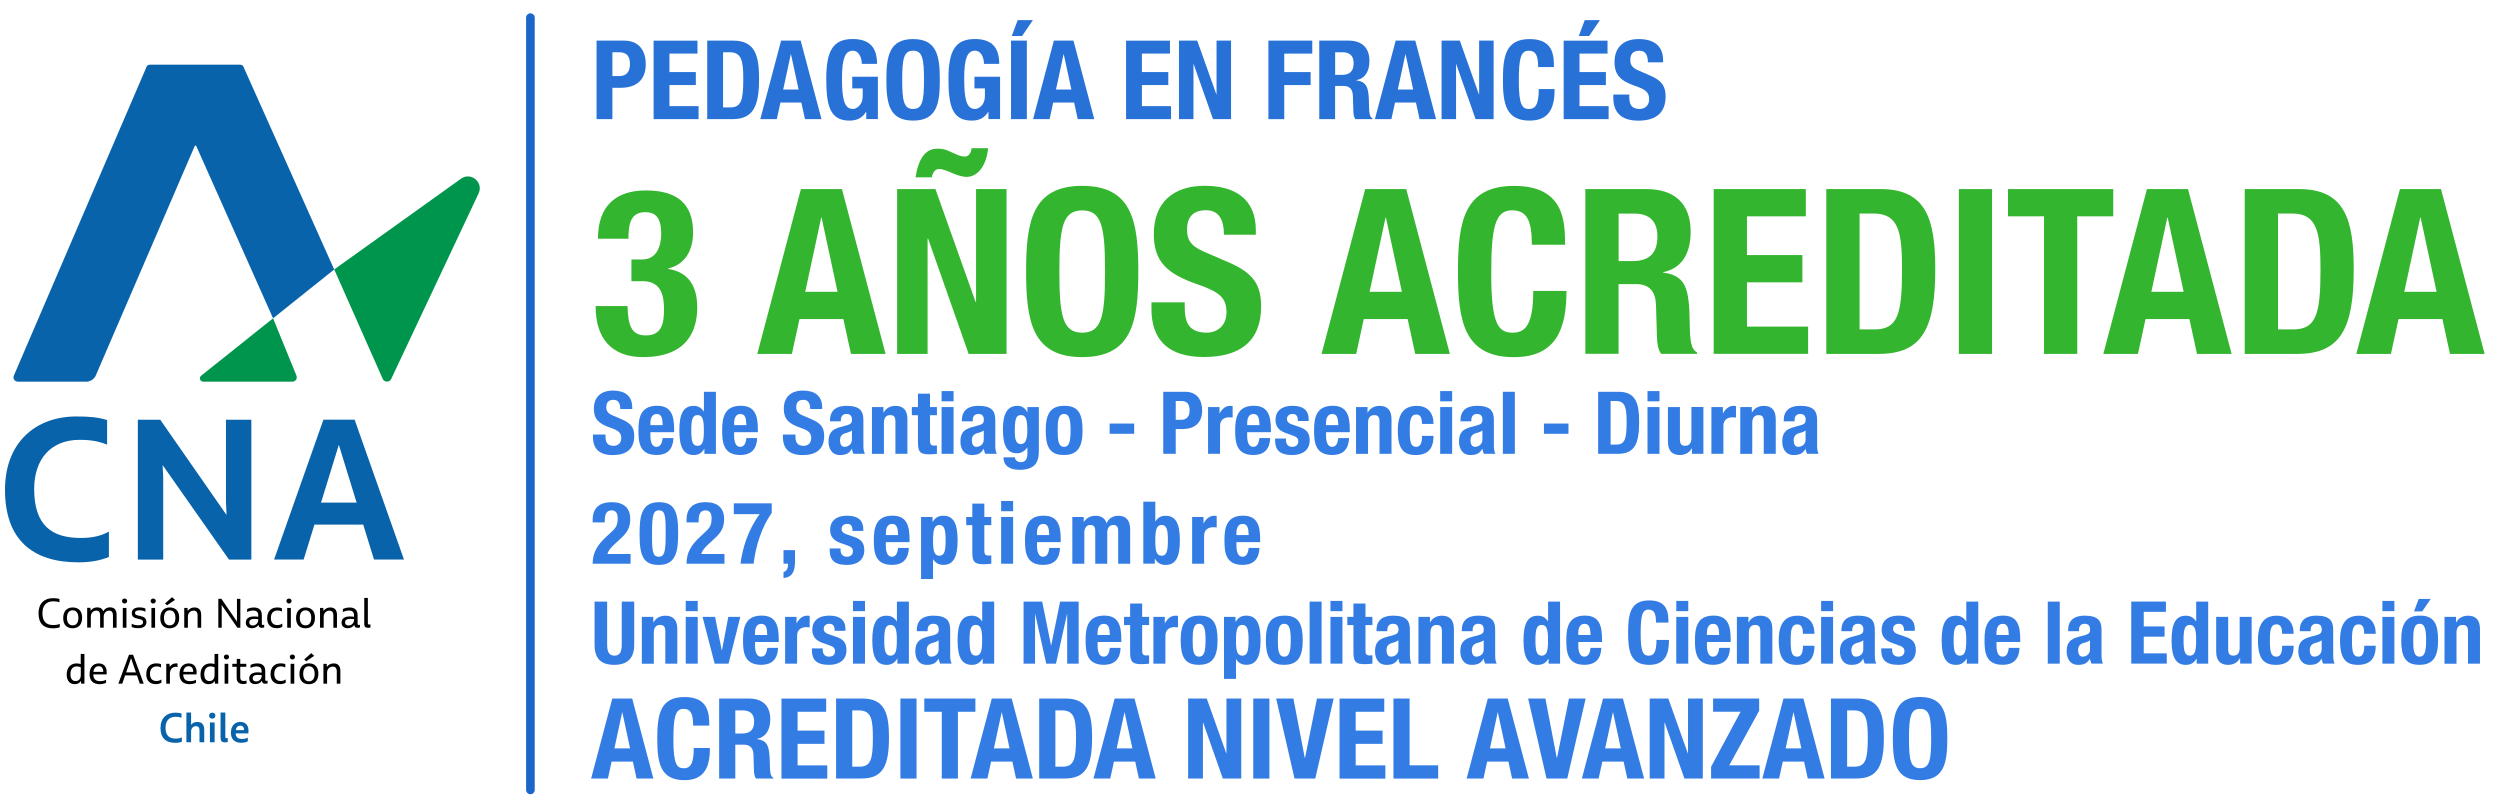 <?xml version="1.0" encoding="UTF-8"?>
<svg id="Capa_1" data-name="Capa 1" xmlns="http://www.w3.org/2000/svg" viewBox="0 0 500.41 161.24">
  <defs>
    <style>
      .cls-1 {
        fill: #00954c;
      }

      .cls-2 {
        fill: #2871d7;
      }

      .cls-3 {
        fill: #337ce4;
      }

      .cls-4 {
        fill: #0863ab;
      }

      .cls-5 {
        fill: #34b52f;
      }

      .cls-6 {
        fill: none;
        stroke: #1c66c9;
        stroke-linecap: round;
        stroke-miterlimit: 10;
        stroke-width: 1.73px;
      }
    </style>
  </defs>
  <g>
    <g>
      <path d="M7.71,122.76c0-1.97,1.16-3.03,2.89-3.03.55,0,.94.05,1.3.15v.67c-.36-.13-.73-.19-1.23-.19-1.41,0-2.18.85-2.18,2.38,0,1.7.81,2.37,2.15,2.37.52,0,.95-.07,1.32-.23v.67c-.38.14-.83.22-1.38.22-1.81,0-2.87-.96-2.87-3Z"/>
      <path d="M12.65,123.7c0-1.36.76-2.11,1.89-2.11s1.9.66,1.9,2.06-.77,2.11-1.9,2.11-1.89-.66-1.89-2.06ZM15.69,123.67c0-.98-.45-1.51-1.15-1.51s-1.14.53-1.14,1.51.43,1.5,1.15,1.5,1.14-.5,1.14-1.5Z"/>
      <path d="M23.34,123.08v2.57h-.73v-2.46c0-.68-.27-.96-.77-.96-.62,0-1.08.5-1.08,1.22v2.19h-.72v-2.47c0-.68-.27-.95-.78-.95-.62,0-1.08.5-1.08,1.22v2.19h-.73v-3.97h.64l.06.6c.26-.4.7-.69,1.29-.69.64,0,1.05.26,1.22.8.25-.46.71-.8,1.36-.8.85,0,1.32.48,1.32,1.5Z"/>
      <path d="M24.42,120.3c0-.28.22-.49.52-.49s.51.21.51.49-.22.5-.51.5-.52-.22-.52-.5ZM24.58,121.68h.73v3.97h-.73v-3.97Z"/>
      <path d="M26.36,125.5v-.65c.36.19.83.31,1.27.31.67,0,1.01-.2,1.01-.6s-.23-.55-.99-.7c-.83-.16-1.27-.43-1.27-1.14,0-.67.51-1.14,1.51-1.14.51,0,.89.08,1.22.23v.63c-.36-.2-.78-.28-1.18-.28-.6,0-.9.18-.9.53s.17.42,1.01.6c.82.17,1.27.49,1.27,1.22s-.52,1.23-1.65,1.23c-.53,0-.96-.08-1.3-.25Z"/>
      <path d="M30.15,120.3c0-.28.22-.49.52-.49s.51.21.51.49-.22.5-.51.5-.52-.22-.52-.5ZM30.31,121.68h.73v3.97h-.73v-3.97Z"/>
      <path d="M32.08,123.7c0-1.36.76-2.11,1.89-2.11s1.9.66,1.9,2.06-.77,2.11-1.9,2.11-1.89-.66-1.89-2.06ZM35.11,123.67c0-.98-.45-1.51-1.15-1.51s-1.14.53-1.14,1.51.43,1.5,1.15,1.5,1.14-.5,1.14-1.5ZM33.03,120.79l1.41-1.26.59.55-1.61,1.08-.38-.37Z"/>
      <path d="M40.27,123.08v2.57h-.72v-2.47c0-.68-.31-.95-.81-.95-.65,0-1.13.52-1.13,1.19v2.23h-.73v-3.97h.64l.06.61c.27-.41.72-.7,1.34-.7.89,0,1.35.5,1.35,1.5Z"/>
      <path d="M48.11,119.86v5.79h-.6l-3.15-4.57.02.36v4.21h-.68v-5.79h.61l3.14,4.58-.02-.36v-4.21h.68Z"/>
      <path d="M52.88,125.04v.55c-.15.05-.29.08-.46.08-.46,0-.66-.21-.67-.61-.27.43-.73.69-1.34.69-.73,0-1.21-.43-1.21-1.13,0-.74.54-1.23,1.66-1.23.29,0,.56.02.83.07v-.3c0-.62-.31-.95-1.01-.95-.45,0-.86.11-1.21.31v-.61c.34-.18.81-.31,1.33-.31,1.06,0,1.61.5,1.61,1.56v1.69c0,.18.08.25.21.25.07,0,.17-.02.26-.05ZM51.69,124.19v-.26c-.26-.03-.53-.05-.79-.05-.66,0-1,.25-1,.7,0,.42.29.62.69.62.69,0,1.08-.58,1.1-1Z"/>
      <path d="M53.48,123.73c0-1.42.85-2.14,2-2.14.36,0,.71.05.95.17v.65c-.31-.15-.52-.21-.9-.21-.74,0-1.31.47-1.31,1.5,0,.95.5,1.42,1.27,1.42.43,0,.72-.11,1.02-.31v.65c-.31.19-.65.29-1.15.29-1.14,0-1.89-.7-1.89-2.02Z"/>
      <path d="M57.33,120.3c0-.28.22-.49.52-.49s.51.21.51.49-.22.5-.51.5-.52-.22-.52-.5ZM57.49,121.68h.73v3.97h-.73v-3.97Z"/>
      <path d="M59.26,123.7c0-1.36.76-2.11,1.89-2.11s1.9.66,1.9,2.06-.77,2.11-1.9,2.11-1.89-.66-1.89-2.06ZM62.3,123.67c0-.98-.45-1.51-1.15-1.51s-1.14.53-1.14,1.51.43,1.5,1.15,1.5,1.14-.5,1.14-1.5Z"/>
      <path d="M67.45,123.08v2.57h-.72v-2.47c0-.68-.31-.95-.81-.95-.65,0-1.13.52-1.13,1.19v2.23h-.73v-3.97h.64l.06.61c.27-.41.72-.7,1.34-.7.89,0,1.35.5,1.35,1.5Z"/>
      <path d="M72.05,125.04v.55c-.15.05-.29.08-.46.08-.46,0-.66-.21-.67-.61-.27.43-.73.69-1.34.69-.73,0-1.21-.43-1.21-1.13,0-.74.54-1.23,1.66-1.23.29,0,.56.02.83.07v-.3c0-.62-.31-.95-1.01-.95-.45,0-.86.11-1.21.31v-.61c.34-.18.81-.31,1.33-.31,1.06,0,1.61.5,1.61,1.56v1.69c0,.18.08.25.21.25.07,0,.17-.02.26-.05ZM70.86,124.19v-.26c-.26-.03-.53-.05-.79-.05-.66,0-1,.25-1,.7,0,.42.29.62.69.62.69,0,1.08-.58,1.1-1Z"/>
      <path d="M72.91,124.91v-5.22h.72v5.02c0,.26.12.31.27.31.08,0,.16-.02.25-.05v.62c-.16.06-.31.08-.48.08-.5,0-.76-.22-.76-.76Z"/>
      <path d="M16.9,130.89v5.96h-.64l-.06-.55c-.24.4-.64.65-1.25.65-.93,0-1.6-.65-1.6-1.93,0-1.47.84-2.23,1.99-2.23.32,0,.6.06.82.14v-2.04h.73ZM16.17,135.1v-1.53c-.24-.12-.48-.18-.81-.18-.73,0-1.26.5-1.26,1.55,0,.87.35,1.38,1.02,1.38s1.05-.45,1.05-1.22Z"/>
      <path d="M21.34,134.99h-2.67c.03.93.46,1.35,1.38,1.35.46,0,.74-.07,1.18-.26v.59c-.34.17-.82.28-1.26.28-1.31,0-2.04-.67-2.04-2.04s.76-2.12,1.83-2.12c1,0,1.6.64,1.6,1.78,0,.17,0,.27-.02.43ZM18.69,134.48h1.98c0-.74-.32-1.13-.9-1.13s-.98.36-1.08,1.13Z"/>
      <path d="M27.41,135.19h-2.37l-.57,1.66h-.78l2.13-5.79h.82l2.13,5.79h-.79l-.56-1.66ZM27.21,134.59l-.98-2.85-.98,2.85h1.95Z"/>
      <path d="M29.28,134.92c0-1.42.85-2.14,2-2.14.36,0,.71.05.95.17v.65c-.31-.15-.52-.21-.9-.21-.74,0-1.31.47-1.31,1.5,0,.95.5,1.42,1.27,1.42.43,0,.72-.11,1.02-.31v.65c-.31.19-.65.29-1.15.29-1.14,0-1.89-.7-1.89-2.02Z"/>
      <path d="M35.53,132.81v.7c-.1-.02-.22-.04-.36-.04-.66,0-1.16.5-1.16,1.44v1.93h-.73v-3.97h.64l.06.63c.26-.45.7-.72,1.26-.72.11,0,.21,0,.29.03Z"/>
      <path d="M39.34,134.99h-2.67c.03.93.46,1.35,1.38,1.35.46,0,.74-.07,1.18-.26v.59c-.34.17-.82.28-1.26.28-1.31,0-2.04-.67-2.04-2.04s.76-2.12,1.83-2.12c1,0,1.6.64,1.6,1.78,0,.17,0,.27-.02.43ZM36.69,134.48h1.98c0-.74-.32-1.13-.9-1.13s-.98.36-1.08,1.13Z"/>
      <path d="M43.68,130.89v5.96h-.64l-.06-.55c-.24.4-.64.65-1.25.65-.93,0-1.6-.65-1.6-1.93,0-1.47.84-2.23,1.99-2.23.32,0,.6.06.82.14v-2.04h.73ZM42.95,135.1v-1.53c-.24-.12-.48-.18-.81-.18-.73,0-1.26.5-1.26,1.55,0,.87.35,1.38,1.02,1.38s1.05-.45,1.05-1.22Z"/>
      <path d="M44.81,131.5c0-.28.22-.49.52-.49s.51.21.51.49-.22.5-.51.5-.52-.22-.52-.5ZM44.96,132.87h.73v3.97h-.73v-3.97Z"/>
      <path d="M49.35,136.22v.59c-.15.07-.36.11-.65.11-.69,0-1.33-.26-1.33-1.26v-2.19h-.87v-.6h.89v-.98h.7v.98h1.21v.6h-1.21v2.09c0,.6.31.75.7.75.24,0,.36-.02.56-.09Z"/>
      <path d="M53.56,136.23v.55c-.15.05-.29.08-.46.08-.46,0-.66-.21-.67-.61-.27.43-.73.69-1.34.69-.73,0-1.21-.43-1.21-1.13,0-.74.54-1.23,1.66-1.23.29,0,.56.02.83.07v-.3c0-.62-.31-.95-1.01-.95-.45,0-.86.11-1.21.31v-.61c.34-.18.81-.31,1.33-.31,1.06,0,1.61.5,1.61,1.56v1.69c0,.18.08.25.21.25.07,0,.17-.02.26-.05ZM52.37,135.39v-.26c-.26-.03-.53-.05-.79-.05-.66,0-1,.25-1,.7,0,.42.29.62.69.62.69,0,1.08-.58,1.1-1Z"/>
      <path d="M54.16,134.92c0-1.42.85-2.14,2-2.14.36,0,.71.05.95.17v.65c-.31-.15-.52-.21-.9-.21-.74,0-1.31.47-1.31,1.5,0,.95.5,1.42,1.27,1.42.43,0,.72-.11,1.02-.31v.65c-.31.19-.65.29-1.15.29-1.14,0-1.89-.7-1.89-2.02Z"/>
      <path d="M58.01,131.5c0-.28.22-.49.52-.49s.51.21.51.49-.22.5-.51.5-.52-.22-.52-.5ZM58.17,132.87h.73v3.97h-.73v-3.97Z"/>
      <path d="M59.94,134.89c0-1.36.76-2.11,1.89-2.11s1.9.66,1.9,2.06-.77,2.11-1.9,2.11-1.89-.66-1.89-2.06ZM62.98,134.87c0-.98-.45-1.51-1.15-1.51s-1.14.53-1.14,1.51.43,1.5,1.15,1.5,1.14-.5,1.14-1.5ZM60.89,131.99l1.41-1.26.59.55-1.61,1.08-.38-.37Z"/>
      <path d="M68.13,134.28v2.57h-.72v-2.47c0-.68-.31-.95-.81-.95-.65,0-1.13.52-1.13,1.19v2.23h-.73v-3.97h.64l.06.61c.27-.41.72-.7,1.34-.7.89,0,1.35.5,1.35,1.5Z"/>
    </g>
    <g>
      <path class="cls-4" d="M1,98.04c0-9.4,6.04-14.68,14.32-14.68,2.8,0,4.44.2,6.12.72v4.92c-1.72-.68-3.24-.96-5.52-.96-5.68,0-9.08,3.8-9.08,9.84,0,7.32,3.56,9.8,9.32,9.8,2.16,0,4.04-.36,5.64-1.28v5.08c-1.6.68-3.64,1.08-6.12,1.08-9.16,0-14.68-4.52-14.68-14.52Z"/>
      <path class="cls-4" d="M50.31,84.01v28h-4.48l-13.28-18.92.12,2.4v16.52h-5.08v-28h4.48l13.28,19.08-.12-2.64v-16.44h5.08Z"/>
      <path class="cls-4" d="M72.7,105h-9.76l-2.16,7h-5.92l9.88-28h6.24l9.88,28h-6l-2.16-7ZM71.38,100.6l-3.56-11.56-3.56,11.56h7.12Z"/>
    </g>
    <g>
      <path class="cls-1" d="M54.66,63.71l-14.39,11.49c-.5.4-.22,1.2.42,1.2h17.83c.63,0,1.05-.63.82-1.21l-4.68-11.47Z"/>
      <path class="cls-4" d="M17.21,76.39H3.56c-.62,0-1.04-.63-.79-1.2L29.34,13.36c.1-.24.33-.41.61-.41h18.16c.27,0,.51.16.61.39l18.17,40.6-12.23,9.77-15.37-34.47c-.06-.14-.26-.14-.32,0l-19.8,45.92c-.34.74-1.09,1.25-1.96,1.25"/>
      <path class="cls-1" d="M76.61,75.84l-9.71-21.91,25.38-18.16c1.98-1.42,4.56.73,3.52,2.94l-17.48,37.11c-.14.34-.47.57-.86.57s-.71-.23-.85-.55"/>
    </g>
    <g>
      <path class="cls-4" d="M32.13,145.69c0-1.95,1.21-3.04,2.93-3.04.57,0,.93.05,1.27.16v.85c-.36-.13-.69-.19-1.18-.19-1.28,0-2.02.81-2.02,2.19,0,1.6.77,2.18,2.03,2.18.49,0,.89-.07,1.24-.25v.88c-.35.14-.79.22-1.32.22-1.86,0-2.96-.95-2.96-3Z"/>
      <path class="cls-4" d="M40.88,146.07v2.51h-.95v-2.39c0-.58-.26-.84-.72-.84-.53,0-.96.41-.96,1.08v2.15h-.94v-5.96h.94v2.47c.26-.34.68-.58,1.23-.58.93,0,1.4.51,1.4,1.56Z"/>
      <path class="cls-4" d="M41.85,143.25c0-.35.26-.6.64-.6s.62.25.62.6-.25.6-.62.6-.64-.25-.64-.6ZM42.02,144.61h.94v3.97h-.94v-3.97Z"/>
      <path class="cls-4" d="M44.15,147.73v-5.11h.95v4.83c0,.26.11.31.26.31.07,0,.15,0,.23-.04v.8c-.18.06-.35.08-.55.08-.63,0-.89-.29-.89-.89Z"/>
      <path class="cls-4" d="M49.71,146.8h-2.54c.05.76.41,1.11,1.27,1.11.47,0,.73-.07,1.16-.26v.75c-.31.17-.82.28-1.29.28-1.37,0-2.09-.7-2.09-2.04s.78-2.14,1.88-2.14c1.03,0,1.64.64,1.64,1.78,0,.2,0,.34-.02.51ZM47.2,146.15h1.65c0-.6-.26-.9-.74-.9s-.81.27-.9.9Z"/>
    </g>
  </g>
  <line class="cls-6" x1="106.17" y1="3.53" x2="106.17" y2="158.11"/>
  <g>
    <path class="cls-2" d="M119.41,8.13h5.54c3.21,0,4.31,2.35,4.31,4.71,0,3.26-2,4.73-4.99,4.73h-1.69v6.27h-3.17v-15.71ZM122.58,15.23h1.41c1.25,0,2.11-.75,2.11-2.35s-.62-2.42-2.2-2.42h-1.32v4.77Z"/>
    <path class="cls-2" d="M139.61,8.13v2.6h-5.61v3.7h5.28v2.6h-5.28v4.22h5.83v2.6h-9v-15.71h8.78Z"/>
    <path class="cls-2" d="M141.56,8.13h5.19c4.4,0,5.19,3.01,5.19,7.64,0,5.57-1.19,8.08-5.39,8.08h-4.99v-15.71ZM144.73,21.5h1.41c2.2,0,2.64-1.39,2.64-5.65,0-3.56-.29-5.39-2.71-5.39h-1.34v11.04Z"/>
    <path class="cls-2" d="M156.35,8.13h3.92l4.16,15.71h-3.3l-.73-3.32h-4.18l-.73,3.32h-3.3l4.16-15.71ZM156.77,17.92h3.08l-1.52-7.06h-.04l-1.52,7.06Z"/>
    <path class="cls-2" d="M172.5,12.79c0-1.17-.53-2.64-1.8-2.64-1.54,0-2.16,1.58-2.16,5.5s.35,6.16,2.18,6.16c.75,0,1.96-.81,1.96-2.51v-1.61h-2.09v-2.33h5.13v8.47h-2.33v-1.45h-.04c-.75,1.23-1.83,1.76-3.3,1.76-3.89,0-4.66-2.9-4.66-8.34s1.23-7.99,5.28-7.99c3.48,0,4.88,1.78,4.88,4.97h-3.04Z"/>
    <path class="cls-2" d="M182.77,7.82c4.75,0,5.35,3.39,5.35,8.16s-.59,8.16-5.35,8.16-5.35-3.39-5.35-8.16.59-8.16,5.35-8.16ZM182.77,21.81c1.87,0,2.18-1.61,2.18-5.83s-.31-5.83-2.18-5.83-2.18,1.63-2.18,5.83.31,5.83,2.18,5.83Z"/>
    <path class="cls-2" d="M196.96,12.79c0-1.17-.53-2.64-1.8-2.64-1.54,0-2.16,1.58-2.16,5.5s.35,6.16,2.18,6.16c.75,0,1.96-.81,1.96-2.51v-1.61h-2.09v-2.33h5.13v8.47h-2.33v-1.45h-.04c-.75,1.23-1.83,1.76-3.3,1.76-3.89,0-4.66-2.9-4.66-8.34s1.23-7.99,5.28-7.99c3.48,0,4.88,1.78,4.88,4.97h-3.04Z"/>
    <path class="cls-2" d="M202.37,23.84v-15.71h3.17v15.71h-3.17ZM203.71,4.03h3.04l-2.16,3.17h-2.07l1.19-3.17Z"/>
    <path class="cls-2" d="M210.95,8.13h3.92l4.16,15.71h-3.3l-.73-3.32h-4.18l-.73,3.32h-3.3l4.16-15.71ZM211.37,17.92h3.08l-1.52-7.06h-.04l-1.52,7.06Z"/>
    <path class="cls-2" d="M234.18,8.13v2.6h-5.61v3.7h5.28v2.6h-5.28v4.22h5.83v2.6h-9v-15.71h8.78Z"/>
    <path class="cls-2" d="M239.64,8.13l3.83,10.76h.04v-10.76h2.9v15.71h-3.61l-3.87-11h-.04v11h-2.9v-15.71h3.65Z"/>
    <path class="cls-2" d="M253.89,8.13h8.78v2.6h-5.61v3.7h5.28v2.6h-5.28v6.82h-3.17v-15.71Z"/>
    <path class="cls-2" d="M264.08,8.13h5.85c2.6,0,4.18,1.36,4.18,4.05,0,2.09-.84,3.5-2.62,3.87v.04c2.16.29,2.49,1.47,2.53,4.8.02,1.65.11,2.51.7,2.82v.13h-3.43c-.31-.44-.37-1.03-.4-1.65l-.09-3.01c-.04-1.23-.59-1.98-1.87-1.98h-1.69v6.65h-3.17v-15.71ZM267.25,14.99h1.32c1.52,0,2.38-.66,2.38-2.35,0-1.45-.77-2.18-2.2-2.18h-1.5v4.53Z"/>
    <path class="cls-2" d="M279.37,8.13h3.92l4.16,15.71h-3.3l-.73-3.32h-4.18l-.73,3.32h-3.3l4.16-15.71ZM279.79,17.92h3.08l-1.52-7.06h-.04l-1.52,7.06Z"/>
    <path class="cls-2" d="M292.2,8.13l3.83,10.76h.04v-10.76h2.9v15.71h-3.61l-3.87-11h-.04v11h-2.9v-15.71h3.65Z"/>
    <path class="cls-2" d="M307.88,13.43c0-2.29-.46-3.28-1.89-3.28-1.61,0-1.98,1.61-1.98,6.05,0,4.75.66,5.61,2.02,5.61,1.14,0,1.98-.59,1.98-3.98h3.17c0,3.39-.84,6.31-5,6.31-4.75,0-5.35-3.39-5.35-8.16s.59-8.16,5.35-8.16,4.86,3.32,4.86,5.61h-3.17Z"/>
    <path class="cls-2" d="M321.77,8.13v2.6h-5.61v3.7h5.28v2.6h-5.28v4.22h5.83v2.6h-9v-15.71h8.78ZM317.21,4.03h3.04l-2.16,3.17h-2.07l1.19-3.17Z"/>
    <path class="cls-2" d="M326.12,18.93v.46c0,1.47.42,2.42,2.09,2.42.97,0,1.89-.62,1.89-1.94,0-1.43-.73-1.96-2.82-2.68-2.82-.97-4.11-2.13-4.11-4.75,0-3.06,1.87-4.62,4.86-4.62,2.82,0,4.86,1.21,4.86,4.22v.44h-3.04c0-1.47-.51-2.33-1.72-2.33-1.43,0-1.8.9-1.8,1.83s.29,1.56,1.63,2.13l2.44,1.06c2.38,1.03,2.99,2.25,2.99,4.16,0,3.32-2.02,4.82-5.46,4.82s-5-1.67-5-4.58v-.64h3.17Z"/>
    <path class="cls-5" d="M125.61,61.27c.09,3.79.74,5.87,3.65,5.87,3.23,0,3.65-2.4,3.65-5.27s-.65-5.59-4.3-5.59h-2.22v-4.34h2.17c2.77,0,3.79-2.5,3.79-5.17,0-3.05-1.02-4.3-3.19-4.3-2.86,0-3.37,2.22-3.37,5.31h-6.1c0-6.42,3.42-9.66,9.61-9.66s9.43,2.63,9.43,8.41c0,3.93-1.89,6.51-4.99,7.21v.09c4.2.65,5.82,3.6,5.82,7.72,0,4.39-1.8,9.93-10.86,9.93-6.33,0-9.47-3.83-9.47-10.07v-.14h6.38Z"/>
    <path class="cls-5" d="M160.31,37.85h8.22l8.73,32.99h-6.93l-1.52-6.98h-8.78l-1.52,6.98h-6.93l8.73-32.99ZM161.18,58.41h6.47l-3.19-14.83h-.09l-3.19,14.83Z"/>
    <path class="cls-5" d="M187.24,37.85l8.04,22.59h.09v-22.59h6.1v32.99h-7.58l-8.13-23.1h-.09v23.1h-6.1v-32.99h7.67ZM183.27,35.49c.51-3.6,1.94-5.73,4.3-5.73.83,0,1.43.09,1.99.32l2.22.97c.46.18.92.28,1.39.28.88,0,1.29-1.06,1.29-1.66h3.33c-.32,3.28-1.94,5.73-4.3,5.73-1.99,0-4.02-1.57-5.5-1.57-.69,0-1.25.51-1.48,1.66h-3.23Z"/>
    <path class="cls-5" d="M216.62,37.2c9.98,0,11.23,7.12,11.23,17.14s-1.25,17.14-11.23,17.14-11.23-7.12-11.23-17.14,1.25-17.14,11.23-17.14ZM216.62,66.59c3.93,0,4.57-3.37,4.57-12.24s-.65-12.24-4.57-12.24-4.57,3.42-4.57,12.24.65,12.24,4.57,12.24Z"/>
    <path class="cls-5" d="M237.14,60.53v.97c0,3.1.88,5.08,4.39,5.08,2.03,0,3.97-1.29,3.97-4.07,0-3-1.52-4.11-5.91-5.64-5.91-2.03-8.64-4.48-8.64-9.98,0-6.42,3.93-9.7,10.21-9.7,5.91,0,10.21,2.54,10.21,8.87v.92h-6.38c0-3.09-1.06-4.9-3.6-4.9-3,0-3.79,1.89-3.79,3.83s.6,3.28,3.42,4.48l5.13,2.22c4.99,2.17,6.28,4.71,6.28,8.73,0,6.98-4.25,10.12-11.46,10.12s-10.49-3.51-10.49-9.61v-1.34h6.65Z"/>
    <path class="cls-5" d="M273.26,37.85h8.22l8.73,32.99h-6.93l-1.52-6.98h-8.78l-1.52,6.98h-6.93l8.73-32.99ZM274.14,58.41h6.47l-3.19-14.83h-.09l-3.19,14.83Z"/>
    <path class="cls-5" d="M306.62,48.98c0-4.81-.97-6.88-3.97-6.88-3.37,0-4.16,3.37-4.16,12.71,0,9.98,1.39,11.78,4.25,11.78,2.4,0,4.16-1.25,4.16-8.36h6.65c0,7.12-1.76,13.26-10.49,13.26-9.98,0-11.23-7.12-11.23-17.14s1.25-17.14,11.23-17.14,10.21,6.98,10.21,11.78h-6.65Z"/>
    <path class="cls-5" d="M317.34,37.85h12.29c5.45,0,8.78,2.86,8.78,8.5,0,4.39-1.76,7.35-5.5,8.13v.09c4.53.6,5.22,3.1,5.31,10.07.05,3.46.23,5.27,1.48,5.91v.28h-7.21c-.65-.92-.79-2.17-.83-3.47l-.19-6.33c-.09-2.59-1.25-4.16-3.93-4.16h-3.56v13.95h-6.65v-32.99ZM323.99,52.26h2.77c3.19,0,4.99-1.39,4.99-4.94,0-3.05-1.62-4.57-4.62-4.57h-3.14v9.52Z"/>
    <path class="cls-5" d="M361.46,37.85v5.45h-11.78v7.76h11.09v5.45h-11.09v8.87h12.24v5.45h-18.9v-32.99h18.43Z"/>
    <path class="cls-5" d="M365.57,37.85h10.9c9.24,0,10.9,6.33,10.9,16.03,0,11.69-2.5,16.96-11.32,16.96h-10.49v-32.99ZM372.22,65.94h2.96c4.62,0,5.54-2.91,5.54-11.88,0-7.48-.6-11.32-5.68-11.32h-2.82v23.19Z"/>
    <path class="cls-5" d="M392.09,70.84v-32.99h6.65v32.99h-6.65Z"/>
    <path class="cls-5" d="M423,37.85v5.45h-7.21v27.54h-6.65v-27.54h-7.21v-5.45h21.07Z"/>
    <path class="cls-5" d="M429.74,37.85h8.22l8.73,32.99h-6.93l-1.52-6.98h-8.78l-1.52,6.98h-6.93l8.73-32.99ZM430.62,58.41h6.47l-3.19-14.83h-.09l-3.19,14.83Z"/>
    <path class="cls-5" d="M449.33,37.85h10.9c9.24,0,10.9,6.33,10.9,16.03,0,11.69-2.5,16.96-11.32,16.96h-10.49v-32.99ZM455.98,65.94h2.96c4.62,0,5.54-2.91,5.54-11.88,0-7.48-.6-11.32-5.68-11.32h-2.82v23.19Z"/>
    <path class="cls-5" d="M480.38,37.85h8.22l8.73,32.99h-6.93l-1.52-6.98h-8.78l-1.52,6.98h-6.93l8.73-32.99ZM481.25,58.41h6.47l-3.19-14.83h-.09l-3.19,14.83Z"/>
    <path class="cls-3" d="M121.2,86.96v.37c0,1.17.33,1.91,1.65,1.91.77,0,1.5-.49,1.5-1.53,0-1.13-.57-1.55-2.23-2.12-2.23-.76-3.25-1.69-3.25-3.76,0-2.42,1.48-3.65,3.84-3.65,2.23,0,3.84.96,3.84,3.34v.35h-2.4c0-1.17-.4-1.84-1.36-1.84-1.13,0-1.43.71-1.43,1.44s.23,1.23,1.29,1.69l1.93.83c1.88.82,2.37,1.77,2.37,3.29,0,2.63-1.6,3.81-4.31,3.81s-3.95-1.32-3.95-3.62v-.5h2.5Z"/>
    <path class="cls-3" d="M130.19,86.52v.75c0,1.1.3,2.17,1.18,2.17.8,0,1.13-.61,1.27-1.76h2.16c-.09,2.17-1.13,3.39-3.39,3.39-3.48,0-3.62-2.68-3.62-5.01,0-2.5.49-4.84,3.72-4.84,2.8,0,3.43,1.88,3.43,4.75v.54h-4.75ZM132.65,85.1c-.05-1.43-.23-2.23-1.22-2.23s-1.24.99-1.24,1.86v.37h2.45Z"/>
    <path class="cls-3" d="M141,89.84h-.03c-.52.87-1.18,1.24-2.12,1.24-1.97,0-2.87-1.44-2.87-4.92s.9-4.92,2.87-4.92c.9,0,1.51.37,2.02,1.11h.03v-3.93h2.4v12.42h-2.3v-.99ZM139.62,89.24c1.06,0,1.27-1.04,1.27-3.08s-.21-3.08-1.27-3.08-1.25,1.04-1.25,3.08.21,3.08,1.25,3.08Z"/>
    <path class="cls-3" d="M146.95,86.52v.75c0,1.1.3,2.17,1.18,2.17.8,0,1.13-.61,1.27-1.76h2.16c-.09,2.17-1.13,3.39-3.39,3.39-3.48,0-3.62-2.68-3.62-5.01,0-2.5.49-4.84,3.72-4.84,2.8,0,3.43,1.88,3.43,4.75v.54h-4.75ZM149.4,85.1c-.05-1.43-.23-2.23-1.22-2.23s-1.23.99-1.23,1.86v.37h2.45Z"/>
    <path class="cls-3" d="M159.22,86.96v.37c0,1.17.33,1.91,1.65,1.91.77,0,1.5-.49,1.5-1.53,0-1.13-.57-1.55-2.23-2.12-2.23-.76-3.25-1.69-3.25-3.76,0-2.42,1.48-3.65,3.84-3.65,2.23,0,3.84.96,3.84,3.34v.35h-2.4c0-1.17-.4-1.84-1.36-1.84-1.13,0-1.43.71-1.43,1.44s.23,1.23,1.29,1.69l1.93.83c1.88.82,2.37,1.77,2.37,3.29,0,2.63-1.6,3.81-4.31,3.81s-3.95-1.32-3.95-3.62v-.5h2.5Z"/>
    <path class="cls-3" d="M166.14,84.35v-.23c0-2.16,1.48-2.89,3.29-2.89,2.85,0,3.39,1.18,3.39,2.87v4.92c0,.87.05,1.27.3,1.81h-2.3c-.16-.3-.23-.66-.3-.97h-.04c-.56.97-1.23,1.22-2.38,1.22-1.67,0-2.26-1.43-2.26-2.68,0-1.76.71-2.47,2.37-2.92l1.36-.37c.71-.19.96-.47.96-1.1,0-.71-.31-1.15-1.11-1.15-.73,0-1.11.49-1.11,1.22v.26h-2.16ZM170.53,86.16c-.33.24-.73.4-1.03.47-.97.21-1.36.68-1.36,1.51,0,.71.26,1.3.9,1.3s1.48-.42,1.48-1.44v-1.84Z"/>
    <path class="cls-3" d="M174.53,81.48h2.3v1.1h.04c.5-.92,1.37-1.34,2.38-1.34,1.5,0,2.38.82,2.38,2.66v6.94h-2.4v-6.45c0-.94-.31-1.3-1.03-1.3-.82,0-1.27.5-1.27,1.55v6.21h-2.4v-9.36Z"/>
    <path class="cls-3" d="M183.75,78.8h2.4v2.68h1.39v1.63h-1.39v5.06c0,.73.16,1.03.85,1.03.19,0,.38-.02.54-.03v1.67c-.52.05-1.01.1-1.57.1-1.88,0-2.23-.57-2.23-2.47v-5.36h-1.22v-1.63h1.22v-2.68Z"/>
    <path class="cls-3" d="M188.47,78.28h2.4v2.05h-2.4v-2.05ZM188.47,81.48h2.4v9.36h-2.4v-9.36Z"/>
    <path class="cls-3" d="M192.54,84.35v-.23c0-2.16,1.48-2.89,3.29-2.89,2.85,0,3.39,1.18,3.39,2.87v4.92c0,.87.05,1.27.3,1.81h-2.3c-.16-.3-.23-.66-.3-.97h-.04c-.56.97-1.23,1.22-2.38,1.22-1.67,0-2.26-1.43-2.26-2.68,0-1.76.71-2.47,2.37-2.92l1.36-.37c.71-.19.96-.47.96-1.1,0-.71-.31-1.15-1.11-1.15-.73,0-1.11.49-1.11,1.22v.26h-2.16ZM196.92,86.16c-.33.24-.73.4-1.03.47-.97.21-1.36.68-1.36,1.51,0,.71.26,1.3.9,1.3s1.48-.42,1.48-1.44v-1.84Z"/>
    <path class="cls-3" d="M207.94,81.48v8.89c0,2.47-1.1,3.67-3.9,3.67-2.04,0-3.18-.9-3.18-2.5h2.3c0,.31.14.56.37.71.23.16.5.26.8.26.97,0,1.32-.73,1.32-1.69v-1.24h-.03c-.49.7-1.23,1.15-2,1.15-1.91,0-2.87-1.3-2.87-4.73,0-2.19.33-4.77,2.94-4.77.66,0,1.48.31,1.93,1.29h.03v-1.04h2.3ZM204.33,88.89c1.01,0,1.3-1.1,1.3-2.68,0-2.28-.3-3.13-1.25-3.13-1.06,0-1.25.85-1.25,3.38,0,1.29.19,2.44,1.2,2.44Z"/>
    <path class="cls-3" d="M213,81.23c2.89-.05,3.69,1.67,3.69,4.92s-.94,4.92-3.69,4.92c-2.89.05-3.69-1.67-3.69-4.92s.94-4.92,3.69-4.92ZM213,89.44c.97,0,1.29-.96,1.29-3.29s-.31-3.29-1.29-3.29c-1.18,0-1.29,1.37-1.29,3.29s.1,3.29,1.29,3.29Z"/>
    <path class="cls-3" d="M227.02,84.78v2.05h-4.91v-2.05h4.91Z"/>
    <path class="cls-3" d="M232.84,78.42h4.38c2.54,0,3.41,1.86,3.41,3.72,0,2.58-1.58,3.74-3.95,3.74h-1.34v4.96h-2.5v-12.42ZM235.34,84.03h1.11c.99,0,1.67-.59,1.67-1.86s-.49-1.91-1.74-1.91h-1.04v3.77Z"/>
    <path class="cls-3" d="M241.8,81.48h2.3v1.25h.03c.49-.9,1.17-1.5,2.16-1.5.14,0,.3.02.44.04v2.3c-.24-.02-.5-.04-.75-.04-.83,0-1.77.44-1.77,1.69v5.62h-2.4v-9.36Z"/>
    <path class="cls-3" d="M249.64,86.52v.75c0,1.1.3,2.17,1.18,2.17.8,0,1.13-.61,1.27-1.76h2.16c-.09,2.17-1.13,3.39-3.39,3.39-3.48,0-3.62-2.68-3.62-5.01,0-2.5.49-4.84,3.72-4.84,2.8,0,3.43,1.88,3.43,4.75v.54h-4.75ZM252.1,85.1c-.05-1.43-.23-2.23-1.22-2.23s-1.24.99-1.24,1.86v.37h2.45Z"/>
    <path class="cls-3" d="M257.4,87.77v.31c0,.82.43,1.36,1.25,1.36.73,0,1.22-.37,1.22-1.11,0-.61-.4-.89-.87-1.06l-1.69-.61c-1.32-.47-2-1.29-2-2.61,0-1.55.97-2.82,3.44-2.82,2.17,0,3.2.97,3.2,2.66v.38h-2.16c0-.94-.28-1.41-1.06-1.41-.61,0-1.13.35-1.13,1.01,0,.45.24.83,1.04,1.1l1.44.49c1.51.5,2.07,1.27,2.07,2.68,0,1.97-1.46,2.94-3.48,2.94-2.7,0-3.44-1.18-3.44-2.97v-.33h2.16Z"/>
    <path class="cls-3" d="M265.43,86.52v.75c0,1.1.3,2.17,1.18,2.17.8,0,1.13-.61,1.27-1.76h2.16c-.09,2.17-1.13,3.39-3.39,3.39-3.48,0-3.62-2.68-3.62-5.01,0-2.5.49-4.84,3.72-4.84,2.8,0,3.43,1.88,3.43,4.75v.54h-4.75ZM267.88,85.1c-.05-1.43-.23-2.23-1.22-2.23s-1.24.99-1.24,1.86v.37h2.45Z"/>
    <path class="cls-3" d="M271.43,81.48h2.3v1.1h.04c.5-.92,1.37-1.34,2.38-1.34,1.5,0,2.38.82,2.38,2.66v6.94h-2.4v-6.45c0-.94-.31-1.3-1.03-1.3-.82,0-1.27.5-1.27,1.55v6.21h-2.4v-9.36Z"/>
    <path class="cls-3" d="M284.63,84.85c0-.9-.17-1.88-1.08-1.88-1.18,0-1.37,1.04-1.37,3.2,0,2.31.21,3.27,1.29,3.27.8,0,1.17-.68,1.17-2.19h2.3c0,2.45-1.03,3.83-3.57,3.83-2.4,0-3.58-1.17-3.58-4.92s1.58-4.92,3.79-4.92,3.36,1.41,3.36,3.62h-2.3Z"/>
    <path class="cls-3" d="M288.27,78.28h2.4v2.05h-2.4v-2.05ZM288.27,81.48h2.4v9.36h-2.4v-9.36Z"/>
    <path class="cls-3" d="M292.34,84.35v-.23c0-2.16,1.48-2.89,3.29-2.89,2.85,0,3.39,1.18,3.39,2.87v4.92c0,.87.05,1.27.3,1.81h-2.3c-.16-.3-.23-.66-.3-.97h-.04c-.56.97-1.23,1.22-2.38,1.22-1.67,0-2.26-1.43-2.26-2.68,0-1.76.71-2.47,2.37-2.92l1.36-.37c.71-.19.96-.47.96-1.1,0-.71-.31-1.15-1.11-1.15-.73,0-1.11.49-1.11,1.22v.26h-2.16ZM296.73,86.16c-.33.24-.73.4-1.03.47-.97.21-1.36.68-1.36,1.51,0,.71.26,1.3.9,1.3s1.48-.42,1.48-1.44v-1.84Z"/>
    <path class="cls-3" d="M300.82,78.42h2.4v12.42h-2.4v-12.42Z"/>
    <path class="cls-3" d="M313.95,84.78v2.05h-4.91v-2.05h4.91Z"/>
    <path class="cls-3" d="M319.89,78.42h4.1c3.48,0,4.11,2.38,4.11,6.04,0,4.4-.94,6.38-4.26,6.38h-3.95v-12.42ZM322.39,88.99h1.11c1.74,0,2.09-1.1,2.09-4.47,0-2.82-.23-4.26-2.14-4.26h-1.06v8.73Z"/>
    <path class="cls-3" d="M329.77,78.28h2.4v2.05h-2.4v-2.05ZM329.77,81.48h2.4v9.36h-2.4v-9.36Z"/>
    <path class="cls-3" d="M338.66,89.74h-.04c-.5.92-1.37,1.34-2.38,1.34-1.5,0-2.38-.82-2.38-2.66v-6.94h2.4v6.45c0,.94.31,1.3,1.03,1.3.82,0,1.27-.5,1.27-1.55v-6.21h2.4v9.36h-2.3v-1.1Z"/>
    <path class="cls-3" d="M342.56,81.48h2.3v1.25h.03c.49-.9,1.17-1.5,2.16-1.5.14,0,.3.02.43.04v2.3c-.24-.02-.5-.04-.75-.04-.83,0-1.77.44-1.77,1.69v5.62h-2.4v-9.36Z"/>
    <path class="cls-3" d="M348.35,81.48h2.3v1.1h.03c.5-.92,1.37-1.34,2.38-1.34,1.5,0,2.38.82,2.38,2.66v6.94h-2.4v-6.45c0-.94-.31-1.3-1.03-1.3-.82,0-1.27.5-1.27,1.55v6.21h-2.4v-9.36Z"/>
    <path class="cls-3" d="M357.04,84.35v-.23c0-2.16,1.48-2.89,3.29-2.89,2.85,0,3.39,1.18,3.39,2.87v4.92c0,.87.05,1.27.29,1.81h-2.3c-.16-.3-.23-.66-.3-.97h-.03c-.56.97-1.24,1.22-2.38,1.22-1.67,0-2.26-1.43-2.26-2.68,0-1.76.71-2.47,2.37-2.92l1.36-.37c.71-.19.96-.47.96-1.1,0-.71-.31-1.15-1.11-1.15-.73,0-1.11.49-1.11,1.22v.26h-2.16ZM361.42,86.16c-.33.24-.73.4-1.03.47-.97.21-1.36.68-1.36,1.51,0,.71.26,1.3.9,1.3s1.48-.42,1.48-1.44v-1.84Z"/>
    <path class="cls-3" d="M126.21,112.84h-7.58c0-2.19.89-3.71,2.71-5.39l1.01-.94c1.1-.99,1.29-1.55,1.29-2.82,0-1.03-.43-1.53-1.22-1.53-1.25,0-1.37,1.1-1.39,2.4h-2.4v-.47c0-2.28,1.2-3.57,3.83-3.57,2.47,0,3.69,1.24,3.69,3.36,0,1.6-.5,2.64-1.91,3.91l-1.39,1.29c-.73.66-1.15,1.34-1.27,1.81h4.64v1.95Z"/>
    <path class="cls-3" d="M131.88,100.52c2.97,0,3.86,1.62,3.86,5.98,0,3.43-.19,6.58-3.86,6.58-2.97,0-3.86-1.62-3.86-5.98,0-3.41.19-6.58,3.86-6.58ZM130.52,107.63c0,3.1.28,3.81,1.36,3.81s1.36-.97,1.36-4.14v-1.34c0-3.1-.28-3.81-1.36-3.81s-1.36.97-1.36,4.14v1.34Z"/>
    <path class="cls-3" d="M145,112.84h-7.58c0-2.19.89-3.71,2.71-5.39l1.01-.94c1.1-.99,1.29-1.55,1.29-2.82,0-1.03-.43-1.53-1.22-1.53-1.25,0-1.37,1.1-1.39,2.4h-2.4v-.47c0-2.28,1.2-3.57,3.83-3.57,2.47,0,3.69,1.24,3.69,3.36,0,1.6-.5,2.64-1.91,3.91l-1.39,1.29c-.73.66-1.15,1.34-1.27,1.81h4.64v1.95Z"/>
    <path class="cls-3" d="M154.47,100.76v1.91c-2.04,2.87-3.22,6.68-3.62,10.16h-2.63c.38-2.97,1.43-6.65,3.84-9.92h-5.18v-2.16h7.58Z"/>
    <path class="cls-3" d="M159.13,110.12v2.26c0,1.84-.43,3.15-2.3,3.32v-1.22c.61-.1.9-.73.9-1.37v-.28h-.9v-2.71h2.3Z"/>
    <path class="cls-3" d="M168.25,109.77v.31c0,.82.44,1.36,1.25,1.36.73,0,1.22-.37,1.22-1.11,0-.61-.4-.89-.87-1.06l-1.69-.61c-1.32-.47-2-1.29-2-2.61,0-1.55.97-2.82,3.44-2.82,2.17,0,3.2.97,3.2,2.66v.38h-2.16c0-.94-.28-1.41-1.06-1.41-.61,0-1.13.35-1.13,1.01,0,.45.24.83,1.04,1.1l1.44.49c1.51.5,2.07,1.27,2.07,2.68,0,1.97-1.46,2.94-3.48,2.94-2.7,0-3.44-1.18-3.44-2.97v-.33h2.16Z"/>
    <path class="cls-3" d="M177.31,108.52v.75c0,1.1.3,2.17,1.18,2.17.8,0,1.13-.61,1.27-1.76h2.16c-.09,2.17-1.13,3.39-3.39,3.39-3.48,0-3.62-2.68-3.62-5.01,0-2.5.49-4.84,3.72-4.84,2.8,0,3.43,1.88,3.43,4.75v.54h-4.75ZM179.77,107.1c-.05-1.43-.23-2.23-1.22-2.23s-1.23.99-1.23,1.86v.37h2.45Z"/>
    <path class="cls-3" d="M184.36,103.48h2.3v.99h.03c.52-.87,1.18-1.24,2.12-1.24,1.97,0,2.87,1.44,2.87,4.92s-.9,4.92-2.87,4.92c-.9,0-1.51-.37-2.02-1.11h-.03v3.93h-2.4v-12.42ZM188.03,111.24c1.04,0,1.25-1.04,1.25-3.08s-.21-3.08-1.25-3.08-1.27,1.04-1.27,3.08.21,3.08,1.27,3.08Z"/>
    <path class="cls-3" d="M194.63,100.8h2.4v2.68h1.39v1.63h-1.39v5.06c0,.73.16,1.03.85,1.03.19,0,.38-.02.54-.03v1.67c-.52.05-1.01.1-1.57.1-1.88,0-2.23-.57-2.23-2.47v-5.36h-1.22v-1.63h1.22v-2.68Z"/>
    <path class="cls-3" d="M200.39,100.28h2.4v2.05h-2.4v-2.05ZM200.39,103.48h2.4v9.36h-2.4v-9.36Z"/>
    <path class="cls-3" d="M207.57,108.52v.75c0,1.1.3,2.17,1.18,2.17.8,0,1.13-.61,1.27-1.76h2.16c-.09,2.17-1.13,3.39-3.39,3.39-3.48,0-3.62-2.68-3.62-5.01,0-2.5.49-4.84,3.72-4.84,2.8,0,3.43,1.88,3.43,4.75v.54h-4.75ZM210.02,107.1c-.05-1.43-.23-2.23-1.22-2.23s-1.24.99-1.24,1.86v.37h2.45Z"/>
    <path class="cls-3" d="M214.62,103.48h2.3v.96h.04c.61-.85,1.36-1.2,2.37-1.2,1.1,0,1.9.54,2.16,1.5h.03c.37-.99,1.24-1.5,2.37-1.5,1.58,0,2.33.99,2.33,2.8v6.8h-2.4v-6.54c0-.78-.26-1.22-.94-1.22-.77,0-1.25.52-1.25,1.6v6.16h-2.4v-6.54c0-.78-.26-1.22-.94-1.22-.77,0-1.25.52-1.25,1.6v6.16h-2.4v-9.36Z"/>
    <path class="cls-3" d="M228.85,100.42h2.4v3.93h.03c.5-.75,1.11-1.11,2.02-1.11,1.97,0,2.87,1.44,2.87,4.92s-.9,4.92-2.87,4.92c-.94,0-1.6-.37-2.12-1.24h-.03v.99h-2.3v-12.42ZM232.52,111.24c1.04,0,1.25-1.04,1.25-3.08s-.21-3.08-1.25-3.08-1.27,1.04-1.27,3.08.21,3.08,1.27,3.08Z"/>
    <path class="cls-3" d="M238.6,103.48h2.3v1.25h.04c.49-.9,1.17-1.5,2.16-1.5.14,0,.3.02.44.04v2.3c-.24-.02-.5-.04-.75-.04-.83,0-1.77.44-1.77,1.69v5.62h-2.4v-9.36Z"/>
    <path class="cls-3" d="M247.49,108.52v.75c0,1.1.3,2.17,1.18,2.17.8,0,1.13-.61,1.27-1.76h2.16c-.09,2.17-1.13,3.39-3.39,3.39-3.48,0-3.62-2.68-3.62-5.01,0-2.5.49-4.84,3.72-4.84,2.8,0,3.43,1.88,3.43,4.75v.54h-4.75ZM249.94,107.1c-.05-1.43-.23-2.23-1.22-2.23s-1.23.99-1.23,1.86v.37h2.45Z"/>
    <path class="cls-3" d="M121.53,120.42v8.66c0,1.24.3,2.16,1.46,2.16s1.46-.92,1.46-2.16v-8.66h2.5v8.66c0,3.17-1.93,4-3.97,4s-3.97-.68-3.97-4v-8.66h2.5Z"/>
    <path class="cls-3" d="M128.47,123.48h2.3v1.1h.04c.5-.92,1.37-1.34,2.38-1.34,1.5,0,2.38.82,2.38,2.66v6.94h-2.4v-6.45c0-.94-.31-1.3-1.03-1.3-.82,0-1.27.5-1.27,1.55v6.21h-2.4v-9.36Z"/>
    <path class="cls-3" d="M137.26,120.28h2.4v2.05h-2.4v-2.05ZM137.26,123.48h2.4v9.36h-2.4v-9.36Z"/>
    <path class="cls-3" d="M145.78,123.48h2.4l-2.35,9.36h-2.78l-2.42-9.36h2.5l1.34,6.7h.04l1.27-6.7Z"/>
    <path class="cls-3" d="M151.13,128.52v.75c0,1.1.3,2.17,1.18,2.17.8,0,1.13-.61,1.27-1.76h2.16c-.09,2.17-1.13,3.39-3.39,3.39-3.48,0-3.62-2.68-3.62-5.01,0-2.5.49-4.84,3.72-4.84,2.8,0,3.43,1.88,3.43,4.75v.54h-4.75ZM153.58,127.1c-.05-1.43-.23-2.23-1.22-2.23s-1.24.99-1.24,1.86v.37h2.45Z"/>
    <path class="cls-3" d="M157.13,123.48h2.3v1.25h.04c.49-.9,1.17-1.5,2.16-1.5.14,0,.3.02.44.04v2.3c-.24-.02-.5-.04-.75-.04-.83,0-1.77.44-1.77,1.69v5.62h-2.4v-9.36Z"/>
    <path class="cls-3" d="M164.68,129.77v.31c0,.82.43,1.36,1.25,1.36.73,0,1.22-.37,1.22-1.11,0-.61-.4-.89-.87-1.06l-1.69-.61c-1.32-.47-2-1.29-2-2.61,0-1.55.97-2.82,3.44-2.82,2.17,0,3.2.97,3.2,2.66v.38h-2.16c0-.94-.28-1.41-1.06-1.41-.61,0-1.13.35-1.13,1.01,0,.45.24.83,1.04,1.1l1.44.49c1.51.5,2.07,1.27,2.07,2.68,0,1.97-1.46,2.94-3.48,2.94-2.7,0-3.44-1.18-3.44-2.97v-.33h2.16Z"/>
    <path class="cls-3" d="M170.74,120.28h2.4v2.05h-2.4v-2.05ZM170.74,123.48h2.4v9.36h-2.4v-9.36Z"/>
    <path class="cls-3" d="M179.62,131.84h-.03c-.52.87-1.18,1.24-2.12,1.24-1.97,0-2.87-1.44-2.87-4.92s.9-4.92,2.87-4.92c.9,0,1.51.37,2.02,1.11h.04v-3.93h2.4v12.42h-2.3v-.99ZM178.25,131.24c1.06,0,1.27-1.04,1.27-3.08s-.21-3.08-1.27-3.08-1.25,1.04-1.25,3.08.21,3.08,1.25,3.08Z"/>
    <path class="cls-3" d="M183.51,126.35v-.23c0-2.16,1.48-2.89,3.29-2.89,2.85,0,3.39,1.18,3.39,2.87v4.92c0,.87.05,1.27.3,1.81h-2.3c-.16-.3-.23-.66-.3-.97h-.04c-.56.97-1.23,1.22-2.38,1.22-1.67,0-2.26-1.43-2.26-2.68,0-1.76.71-2.47,2.37-2.92l1.36-.37c.71-.19.96-.47.96-1.1,0-.71-.31-1.15-1.11-1.15-.73,0-1.11.49-1.11,1.22v.26h-2.16ZM187.89,128.16c-.33.24-.73.4-1.03.47-.97.21-1.36.68-1.36,1.51,0,.71.26,1.3.9,1.3s1.48-.42,1.48-1.44v-1.84Z"/>
    <path class="cls-3" d="M196.69,131.84h-.03c-.52.87-1.18,1.24-2.12,1.24-1.97,0-2.87-1.44-2.87-4.92s.9-4.92,2.87-4.92c.9,0,1.51.37,2.02,1.11h.04v-3.93h2.4v12.42h-2.3v-.99ZM195.32,131.24c1.06,0,1.27-1.04,1.27-3.08s-.21-3.08-1.27-3.08-1.25,1.04-1.25,3.08.21,3.08,1.25,3.08Z"/>
    <path class="cls-3" d="M204.89,120.42h3.72l1.77,8.77h.03l1.79-8.77h3.71v12.42h-2.3v-9.92h-.03l-2.21,9.92h-1.95l-2.21-9.92h-.03v9.92h-2.3v-12.42Z"/>
    <path class="cls-3" d="M219.7,128.52v.75c0,1.1.3,2.17,1.18,2.17.8,0,1.13-.61,1.27-1.76h2.16c-.09,2.17-1.13,3.39-3.39,3.39-3.48,0-3.62-2.68-3.62-5.01,0-2.5.49-4.84,3.72-4.84,2.8,0,3.43,1.88,3.43,4.75v.54h-4.75ZM222.15,127.1c-.05-1.43-.23-2.23-1.22-2.23s-1.24.99-1.24,1.86v.37h2.45Z"/>
    <path class="cls-3" d="M226.22,120.8h2.4v2.68h1.39v1.63h-1.39v5.06c0,.73.16,1.03.85,1.03.19,0,.38-.02.54-.03v1.67c-.52.05-1.01.1-1.57.1-1.88,0-2.23-.57-2.23-2.47v-5.36h-1.22v-1.63h1.22v-2.68Z"/>
    <path class="cls-3" d="M230.85,123.48h2.3v1.25h.04c.49-.9,1.17-1.5,2.16-1.5.14,0,.3.02.44.04v2.3c-.24-.02-.5-.04-.75-.04-.83,0-1.77.44-1.77,1.69v5.62h-2.4v-9.36Z"/>
    <path class="cls-3" d="M240.02,123.23c2.89-.05,3.69,1.67,3.69,4.92s-.94,4.92-3.69,4.92c-2.89.05-3.69-1.67-3.69-4.92s.94-4.92,3.69-4.92ZM240.02,131.44c.97,0,1.29-.96,1.29-3.29s-.31-3.29-1.29-3.29c-1.18,0-1.29,1.37-1.29,3.29s.1,3.29,1.29,3.29Z"/>
    <path class="cls-3" d="M245,123.48h2.3v.99h.03c.52-.87,1.18-1.24,2.12-1.24,1.97,0,2.87,1.44,2.87,4.92s-.9,4.92-2.87,4.92c-.9,0-1.51-.37-2.02-1.11h-.03v3.93h-2.4v-12.42ZM248.67,131.24c1.04,0,1.25-1.04,1.25-3.08s-.21-3.08-1.25-3.08-1.27,1.04-1.27,3.08.21,3.08,1.27,3.08Z"/>
    <path class="cls-3" d="M257.07,123.23c2.89-.05,3.69,1.67,3.69,4.92s-.94,4.92-3.69,4.92c-2.89.05-3.69-1.67-3.69-4.92s.94-4.92,3.69-4.92ZM257.07,131.44c.97,0,1.29-.96,1.29-3.29s-.31-3.29-1.29-3.29c-1.18,0-1.29,1.37-1.29,3.29s.1,3.29,1.29,3.29Z"/>
    <path class="cls-3" d="M262.14,120.42h2.4v12.42h-2.4v-12.42Z"/>
    <path class="cls-3" d="M266.31,120.28h2.4v2.05h-2.4v-2.05ZM266.31,123.48h2.4v9.36h-2.4v-9.36Z"/>
    <path class="cls-3" d="M270.92,120.8h2.4v2.68h1.39v1.63h-1.39v5.06c0,.73.16,1.03.85,1.03.19,0,.38-.02.54-.03v1.67c-.52.05-1.01.1-1.57.1-1.88,0-2.23-.57-2.23-2.47v-5.36h-1.22v-1.63h1.22v-2.68Z"/>
    <path class="cls-3" d="M275.53,126.35v-.23c0-2.16,1.48-2.89,3.29-2.89,2.85,0,3.39,1.18,3.39,2.87v4.92c0,.87.05,1.27.3,1.81h-2.3c-.16-.3-.23-.66-.3-.97h-.04c-.56.97-1.23,1.22-2.38,1.22-1.67,0-2.26-1.43-2.26-2.68,0-1.76.71-2.47,2.37-2.92l1.36-.37c.71-.19.96-.47.96-1.1,0-.71-.31-1.15-1.11-1.15-.73,0-1.11.49-1.11,1.22v.26h-2.16ZM279.92,128.16c-.33.24-.73.4-1.03.47-.97.21-1.36.68-1.36,1.51,0,.71.26,1.3.9,1.3s1.48-.42,1.48-1.44v-1.84Z"/>
    <path class="cls-3" d="M283.92,123.48h2.3v1.1h.04c.5-.92,1.37-1.34,2.38-1.34,1.5,0,2.38.82,2.38,2.66v6.94h-2.4v-6.45c0-.94-.31-1.3-1.03-1.3-.82,0-1.27.5-1.27,1.55v6.21h-2.4v-9.36Z"/>
    <path class="cls-3" d="M292.6,126.35v-.23c0-2.16,1.48-2.89,3.29-2.89,2.85,0,3.39,1.18,3.39,2.87v4.92c0,.87.05,1.27.3,1.81h-2.3c-.16-.3-.23-.66-.3-.97h-.04c-.56.97-1.23,1.22-2.38,1.22-1.67,0-2.26-1.43-2.26-2.68,0-1.76.71-2.47,2.37-2.92l1.36-.37c.71-.19.96-.47.96-1.1,0-.71-.31-1.15-1.11-1.15-.73,0-1.11.49-1.11,1.22v.26h-2.16ZM296.99,128.16c-.33.24-.73.4-1.03.47-.97.21-1.36.68-1.36,1.51,0,.71.26,1.3.9,1.3s1.48-.42,1.48-1.44v-1.84Z"/>
    <path class="cls-3" d="M309.97,131.84h-.03c-.52.87-1.18,1.24-2.12,1.24-1.97,0-2.87-1.44-2.87-4.92s.9-4.92,2.87-4.92c.9,0,1.51.37,2.02,1.11h.03v-3.93h2.4v12.42h-2.3v-.99ZM308.59,131.24c1.06,0,1.27-1.04,1.27-3.08s-.21-3.08-1.27-3.08-1.25,1.04-1.25,3.08.21,3.08,1.25,3.08Z"/>
    <path class="cls-3" d="M315.92,128.52v.75c0,1.1.3,2.17,1.18,2.17.8,0,1.13-.61,1.27-1.76h2.16c-.09,2.17-1.13,3.39-3.39,3.39-3.48,0-3.62-2.68-3.62-5.01,0-2.5.49-4.84,3.72-4.84,2.8,0,3.43,1.88,3.43,4.75v.54h-4.75ZM318.37,127.1c-.05-1.43-.23-2.23-1.22-2.23s-1.23.99-1.23,1.86v.37h2.45Z"/>
    <path class="cls-3" d="M331.47,124.61c0-1.81-.37-2.59-1.5-2.59-1.27,0-1.57,1.27-1.57,4.78,0,3.76.52,4.44,1.6,4.44.9,0,1.57-.47,1.57-3.15h2.5c0,2.68-.66,4.99-3.95,4.99-3.76,0-4.23-2.68-4.23-6.45s.47-6.45,4.23-6.45,3.84,2.63,3.84,4.44h-2.5Z"/>
    <path class="cls-3" d="M335.53,120.28h2.4v2.05h-2.4v-2.05ZM335.53,123.48h2.4v9.36h-2.4v-9.36Z"/>
    <path class="cls-3" d="M341.67,128.52v.75c0,1.1.3,2.17,1.18,2.17.8,0,1.13-.61,1.27-1.76h2.16c-.09,2.17-1.13,3.39-3.39,3.39-3.48,0-3.62-2.68-3.62-5.01,0-2.5.49-4.84,3.72-4.84,2.8,0,3.43,1.88,3.43,4.75v.54h-4.75ZM344.12,127.1c-.05-1.43-.23-2.23-1.22-2.23s-1.24.99-1.24,1.86v.37h2.45Z"/>
    <path class="cls-3" d="M347.67,123.48h2.3v1.1h.03c.5-.92,1.37-1.34,2.38-1.34,1.5,0,2.38.82,2.38,2.66v6.94h-2.4v-6.45c0-.94-.31-1.3-1.03-1.3-.82,0-1.27.5-1.27,1.55v6.21h-2.4v-9.36Z"/>
    <path class="cls-3" d="M360.88,126.85c0-.9-.17-1.88-1.08-1.88-1.18,0-1.37,1.04-1.37,3.2,0,2.31.21,3.27,1.29,3.27.8,0,1.17-.68,1.17-2.19h2.3c0,2.45-1.03,3.83-3.57,3.83-2.4,0-3.58-1.17-3.58-4.92s1.58-4.92,3.79-4.92,3.36,1.41,3.36,3.62h-2.3Z"/>
    <path class="cls-3" d="M364.52,120.28h2.4v2.05h-2.4v-2.05ZM364.52,123.48h2.4v9.36h-2.4v-9.36Z"/>
    <path class="cls-3" d="M368.59,126.35v-.23c0-2.16,1.48-2.89,3.29-2.89,2.85,0,3.39,1.18,3.39,2.87v4.92c0,.87.05,1.27.29,1.81h-2.3c-.16-.3-.23-.66-.3-.97h-.03c-.56.97-1.24,1.22-2.38,1.22-1.67,0-2.26-1.43-2.26-2.68,0-1.76.71-2.47,2.37-2.92l1.36-.37c.71-.19.96-.47.96-1.1,0-.71-.31-1.15-1.11-1.15-.73,0-1.11.49-1.11,1.22v.26h-2.16ZM372.97,128.16c-.33.24-.73.4-1.03.47-.97.21-1.36.68-1.36,1.51,0,.71.26,1.3.9,1.3s1.48-.42,1.48-1.44v-1.84Z"/>
    <path class="cls-3" d="M378.73,129.77v.31c0,.82.44,1.36,1.25,1.36.73,0,1.22-.37,1.22-1.11,0-.61-.4-.89-.87-1.06l-1.69-.61c-1.32-.47-2-1.29-2-2.61,0-1.55.97-2.82,3.44-2.82,2.17,0,3.2.97,3.2,2.66v.38h-2.16c0-.94-.28-1.41-1.06-1.41-.61,0-1.13.35-1.13,1.01,0,.45.24.83,1.04,1.1l1.44.49c1.51.5,2.07,1.27,2.07,2.68,0,1.97-1.46,2.94-3.48,2.94-2.7,0-3.44-1.18-3.44-2.97v-.33h2.16Z"/>
    <path class="cls-3" d="M393.68,131.84h-.04c-.52.87-1.18,1.24-2.12,1.24-1.97,0-2.87-1.44-2.87-4.92s.9-4.92,2.87-4.92c.9,0,1.51.37,2.02,1.11h.04v-3.93h2.4v12.42h-2.3v-.99ZM392.3,131.24c1.06,0,1.27-1.04,1.27-3.08s-.21-3.08-1.27-3.08-1.25,1.04-1.25,3.08.21,3.08,1.25,3.08Z"/>
    <path class="cls-3" d="M399.63,128.52v.75c0,1.1.3,2.17,1.18,2.17.8,0,1.13-.61,1.27-1.76h2.16c-.09,2.17-1.13,3.39-3.39,3.39-3.48,0-3.62-2.68-3.62-5.01,0-2.5.49-4.84,3.72-4.84,2.8,0,3.43,1.88,3.43,4.75v.54h-4.75ZM402.08,127.1c-.05-1.43-.23-2.23-1.22-2.23s-1.24.99-1.24,1.86v.37h2.45Z"/>
    <path class="cls-3" d="M409.89,120.42h2.4v12.42h-2.4v-12.42Z"/>
    <path class="cls-3" d="M413.97,126.35v-.23c0-2.16,1.48-2.89,3.29-2.89,2.85,0,3.39,1.18,3.39,2.87v4.92c0,.87.05,1.27.29,1.81h-2.3c-.16-.3-.23-.66-.3-.97h-.03c-.56.97-1.24,1.22-2.38,1.22-1.67,0-2.26-1.43-2.26-2.68,0-1.76.71-2.47,2.37-2.92l1.36-.37c.71-.19.96-.47.96-1.1,0-.71-.31-1.15-1.11-1.15-.73,0-1.11.49-1.11,1.22v.26h-2.16ZM418.35,128.16c-.33.24-.73.4-1.03.47-.97.21-1.36.68-1.36,1.51,0,.71.26,1.3.9,1.3s1.48-.42,1.48-1.44v-1.84Z"/>
    <path class="cls-3" d="M433.54,120.42v2.05h-4.44v2.92h4.17v2.05h-4.17v3.34h4.61v2.05h-7.11v-12.42h6.94Z"/>
    <path class="cls-3" d="M439.7,131.84h-.04c-.52.87-1.18,1.24-2.12,1.24-1.97,0-2.87-1.44-2.87-4.92s.9-4.92,2.87-4.92c.9,0,1.51.37,2.02,1.11h.04v-3.93h2.4v12.42h-2.3v-.99ZM438.32,131.24c1.06,0,1.27-1.04,1.27-3.08s-.21-3.08-1.27-3.08-1.25,1.04-1.25,3.08.21,3.08,1.25,3.08Z"/>
    <path class="cls-3" d="M448.4,131.74h-.04c-.5.92-1.37,1.34-2.38,1.34-1.5,0-2.38-.82-2.38-2.66v-6.94h2.4v6.45c0,.94.31,1.3,1.03,1.3.82,0,1.27-.5,1.27-1.55v-6.21h2.4v9.36h-2.3v-1.1Z"/>
    <path class="cls-3" d="M456.8,126.85c0-.9-.17-1.88-1.08-1.88-1.18,0-1.37,1.04-1.37,3.2,0,2.31.21,3.27,1.29,3.27.8,0,1.17-.68,1.17-2.19h2.3c0,2.45-1.03,3.83-3.57,3.83-2.4,0-3.58-1.17-3.58-4.92s1.58-4.92,3.79-4.92,3.36,1.41,3.36,3.62h-2.3Z"/>
    <path class="cls-3" d="M460.34,126.35v-.23c0-2.16,1.48-2.89,3.29-2.89,2.85,0,3.39,1.18,3.39,2.87v4.92c0,.87.05,1.27.29,1.81h-2.3c-.16-.3-.23-.66-.3-.97h-.03c-.56.97-1.24,1.22-2.38,1.22-1.67,0-2.26-1.43-2.26-2.68,0-1.76.71-2.47,2.37-2.92l1.36-.37c.71-.19.96-.47.96-1.1,0-.71-.31-1.15-1.11-1.15-.73,0-1.11.49-1.11,1.22v.26h-2.16ZM464.72,128.16c-.33.24-.73.4-1.03.47-.97.21-1.36.68-1.36,1.51,0,.71.26,1.3.9,1.3s1.48-.42,1.48-1.44v-1.84Z"/>
    <path class="cls-3" d="M473.23,126.85c0-.9-.17-1.88-1.08-1.88-1.18,0-1.37,1.04-1.37,3.2,0,2.31.21,3.27,1.29,3.27.8,0,1.17-.68,1.17-2.19h2.3c0,2.45-1.03,3.83-3.57,3.83-2.4,0-3.58-1.17-3.58-4.92s1.58-4.92,3.79-4.92,3.36,1.41,3.36,3.62h-2.3Z"/>
    <path class="cls-3" d="M476.87,120.28h2.4v2.05h-2.4v-2.05ZM476.87,123.48h2.4v9.36h-2.4v-9.36Z"/>
    <path class="cls-3" d="M484.33,123.23c2.89-.05,3.69,1.67,3.69,4.92s-.94,4.92-3.69,4.92c-2.89.05-3.69-1.67-3.69-4.92s.94-4.92,3.69-4.92ZM484.33,131.44c.97,0,1.29-.96,1.29-3.29s-.31-3.29-1.29-3.29c-1.18,0-1.29,1.37-1.29,3.29s.1,3.29,1.29,3.29ZM484.14,119.88h2.4l-1.7,2.5h-1.64l.94-2.5Z"/>
    <path class="cls-3" d="M489.31,123.48h2.3v1.1h.03c.5-.92,1.37-1.34,2.38-1.34,1.5,0,2.38.82,2.38,2.66v6.94h-2.4v-6.45c0-.94-.31-1.3-1.03-1.3-.82,0-1.27.5-1.27,1.55v6.21h-2.4v-9.36Z"/>
    <path class="cls-3" d="M122.55,139.82h3.99l4.24,16.02h-3.36l-.74-3.39h-4.26l-.74,3.39h-3.36l4.24-16.02ZM122.98,149.8h3.14l-1.55-7.2h-.04l-1.55,7.2Z"/>
    <path class="cls-3" d="M138.74,145.23c0-2.33-.47-3.34-1.93-3.34-1.64,0-2.02,1.64-2.02,6.17,0,4.84.67,5.72,2.06,5.72,1.17,0,2.02-.61,2.02-4.06h3.23c0,3.45-.85,6.44-5.09,6.44-4.85,0-5.45-3.45-5.45-8.32s.61-8.32,5.45-8.32,4.96,3.39,4.96,5.72h-3.23Z"/>
    <path class="cls-3" d="M143.95,139.82h5.97c2.65,0,4.26,1.39,4.26,4.13,0,2.13-.85,3.57-2.67,3.95v.04c2.2.29,2.53,1.5,2.58,4.89.02,1.68.11,2.56.72,2.87v.13h-3.5c-.31-.45-.38-1.05-.4-1.68l-.09-3.07c-.04-1.26-.61-2.02-1.91-2.02h-1.73v6.77h-3.23v-16.02ZM147.18,146.82h1.35c1.55,0,2.42-.67,2.42-2.4,0-1.48-.78-2.22-2.24-2.22h-1.53v4.62Z"/>
    <path class="cls-3" d="M165.37,139.82v2.65h-5.72v3.77h5.38v2.65h-5.38v4.31h5.94v2.65h-9.17v-16.02h8.95Z"/>
    <path class="cls-3" d="M167.36,139.82h5.29c4.49,0,5.29,3.07,5.29,7.78,0,5.67-1.21,8.23-5.5,8.23h-5.09v-16.02ZM170.59,153.46h1.44c2.24,0,2.69-1.41,2.69-5.76,0-3.63-.29-5.5-2.76-5.5h-1.37v11.26Z"/>
    <path class="cls-3" d="M180.23,155.84v-16.02h3.23v16.02h-3.23Z"/>
    <path class="cls-3" d="M195.24,139.82v2.65h-3.5v13.37h-3.23v-13.37h-3.5v-2.65h10.23Z"/>
    <path class="cls-3" d="M198.51,139.82h3.99l4.24,16.02h-3.36l-.74-3.39h-4.26l-.74,3.39h-3.36l4.24-16.02ZM198.94,149.8h3.14l-1.55-7.2h-.04l-1.55,7.2Z"/>
    <path class="cls-3" d="M208.02,139.82h5.29c4.49,0,5.29,3.07,5.29,7.78,0,5.67-1.21,8.23-5.5,8.23h-5.09v-16.02ZM211.25,153.46h1.44c2.24,0,2.69-1.41,2.69-5.76,0-3.63-.29-5.5-2.76-5.5h-1.37v11.26Z"/>
    <path class="cls-3" d="M223.1,139.82h3.99l4.24,16.02h-3.36l-.74-3.39h-4.26l-.74,3.39h-3.36l4.24-16.02ZM223.52,149.8h3.14l-1.55-7.2h-.04l-1.55,7.2Z"/>
    <path class="cls-3" d="M241.55,139.82l3.9,10.97h.04v-10.97h2.96v16.02h-3.68l-3.95-11.22h-.04v11.22h-2.96v-16.02h3.72Z"/>
    <path class="cls-3" d="M250.86,155.84v-16.02h3.23v16.02h-3.23Z"/>
    <path class="cls-3" d="M258.89,139.82l2.27,11.84h.07l2.38-11.84h3.34l-3.68,16.02h-4.15l-3.68-16.02h3.45Z"/>
    <path class="cls-3" d="M277.08,139.82v2.65h-5.72v3.77h5.38v2.65h-5.38v4.31h5.94v2.65h-9.17v-16.02h8.95Z"/>
    <path class="cls-3" d="M278.92,155.84v-16.02h3.23v13.37h5.72v2.65h-8.95Z"/>
    <path class="cls-3" d="M297.8,139.82h3.99l4.24,16.02h-3.36l-.74-3.39h-4.26l-.74,3.39h-3.36l4.24-16.02ZM298.23,149.8h3.14l-1.55-7.2h-.04l-1.55,7.2Z"/>
    <path class="cls-3" d="M309.33,139.82l2.27,11.84h.07l2.38-11.84h3.34l-3.68,16.02h-4.15l-3.68-16.02h3.45Z"/>
    <path class="cls-3" d="M320.86,139.82h3.99l4.24,16.02h-3.36l-.74-3.39h-4.26l-.74,3.39h-3.36l4.24-16.02ZM321.29,149.8h3.14l-1.55-7.2h-.04l-1.55,7.2Z"/>
    <path class="cls-3" d="M333.94,139.82l3.9,10.97h.04v-10.97h2.96v16.02h-3.68l-3.95-11.22h-.04v11.22h-2.96v-16.02h3.72Z"/>
    <path class="cls-3" d="M342.5,153.48l5.9-11.01h-5.5v-2.65h9.22v2.45l-5.99,10.92h6.08v2.65h-9.71v-2.36Z"/>
    <path class="cls-3" d="M356.99,139.82h3.99l4.24,16.02h-3.37l-.74-3.39h-4.26l-.74,3.39h-3.36l4.24-16.02ZM357.42,149.8h3.14l-1.55-7.2h-.04l-1.55,7.2Z"/>
    <path class="cls-3" d="M366.5,139.82h5.29c4.49,0,5.29,3.07,5.29,7.78,0,5.67-1.21,8.23-5.5,8.23h-5.09v-16.02ZM369.73,153.46h1.44c2.24,0,2.69-1.41,2.69-5.76,0-3.63-.29-5.5-2.76-5.5h-1.37v11.26Z"/>
    <path class="cls-3" d="M384.33,139.51c4.85,0,5.45,3.46,5.45,8.32s-.61,8.32-5.45,8.32-5.45-3.45-5.45-8.32.61-8.32,5.45-8.32ZM384.33,153.77c1.91,0,2.22-1.64,2.22-5.94s-.31-5.94-2.22-5.94-2.22,1.66-2.22,5.94.31,5.94,2.22,5.94Z"/>
  </g>
</svg>